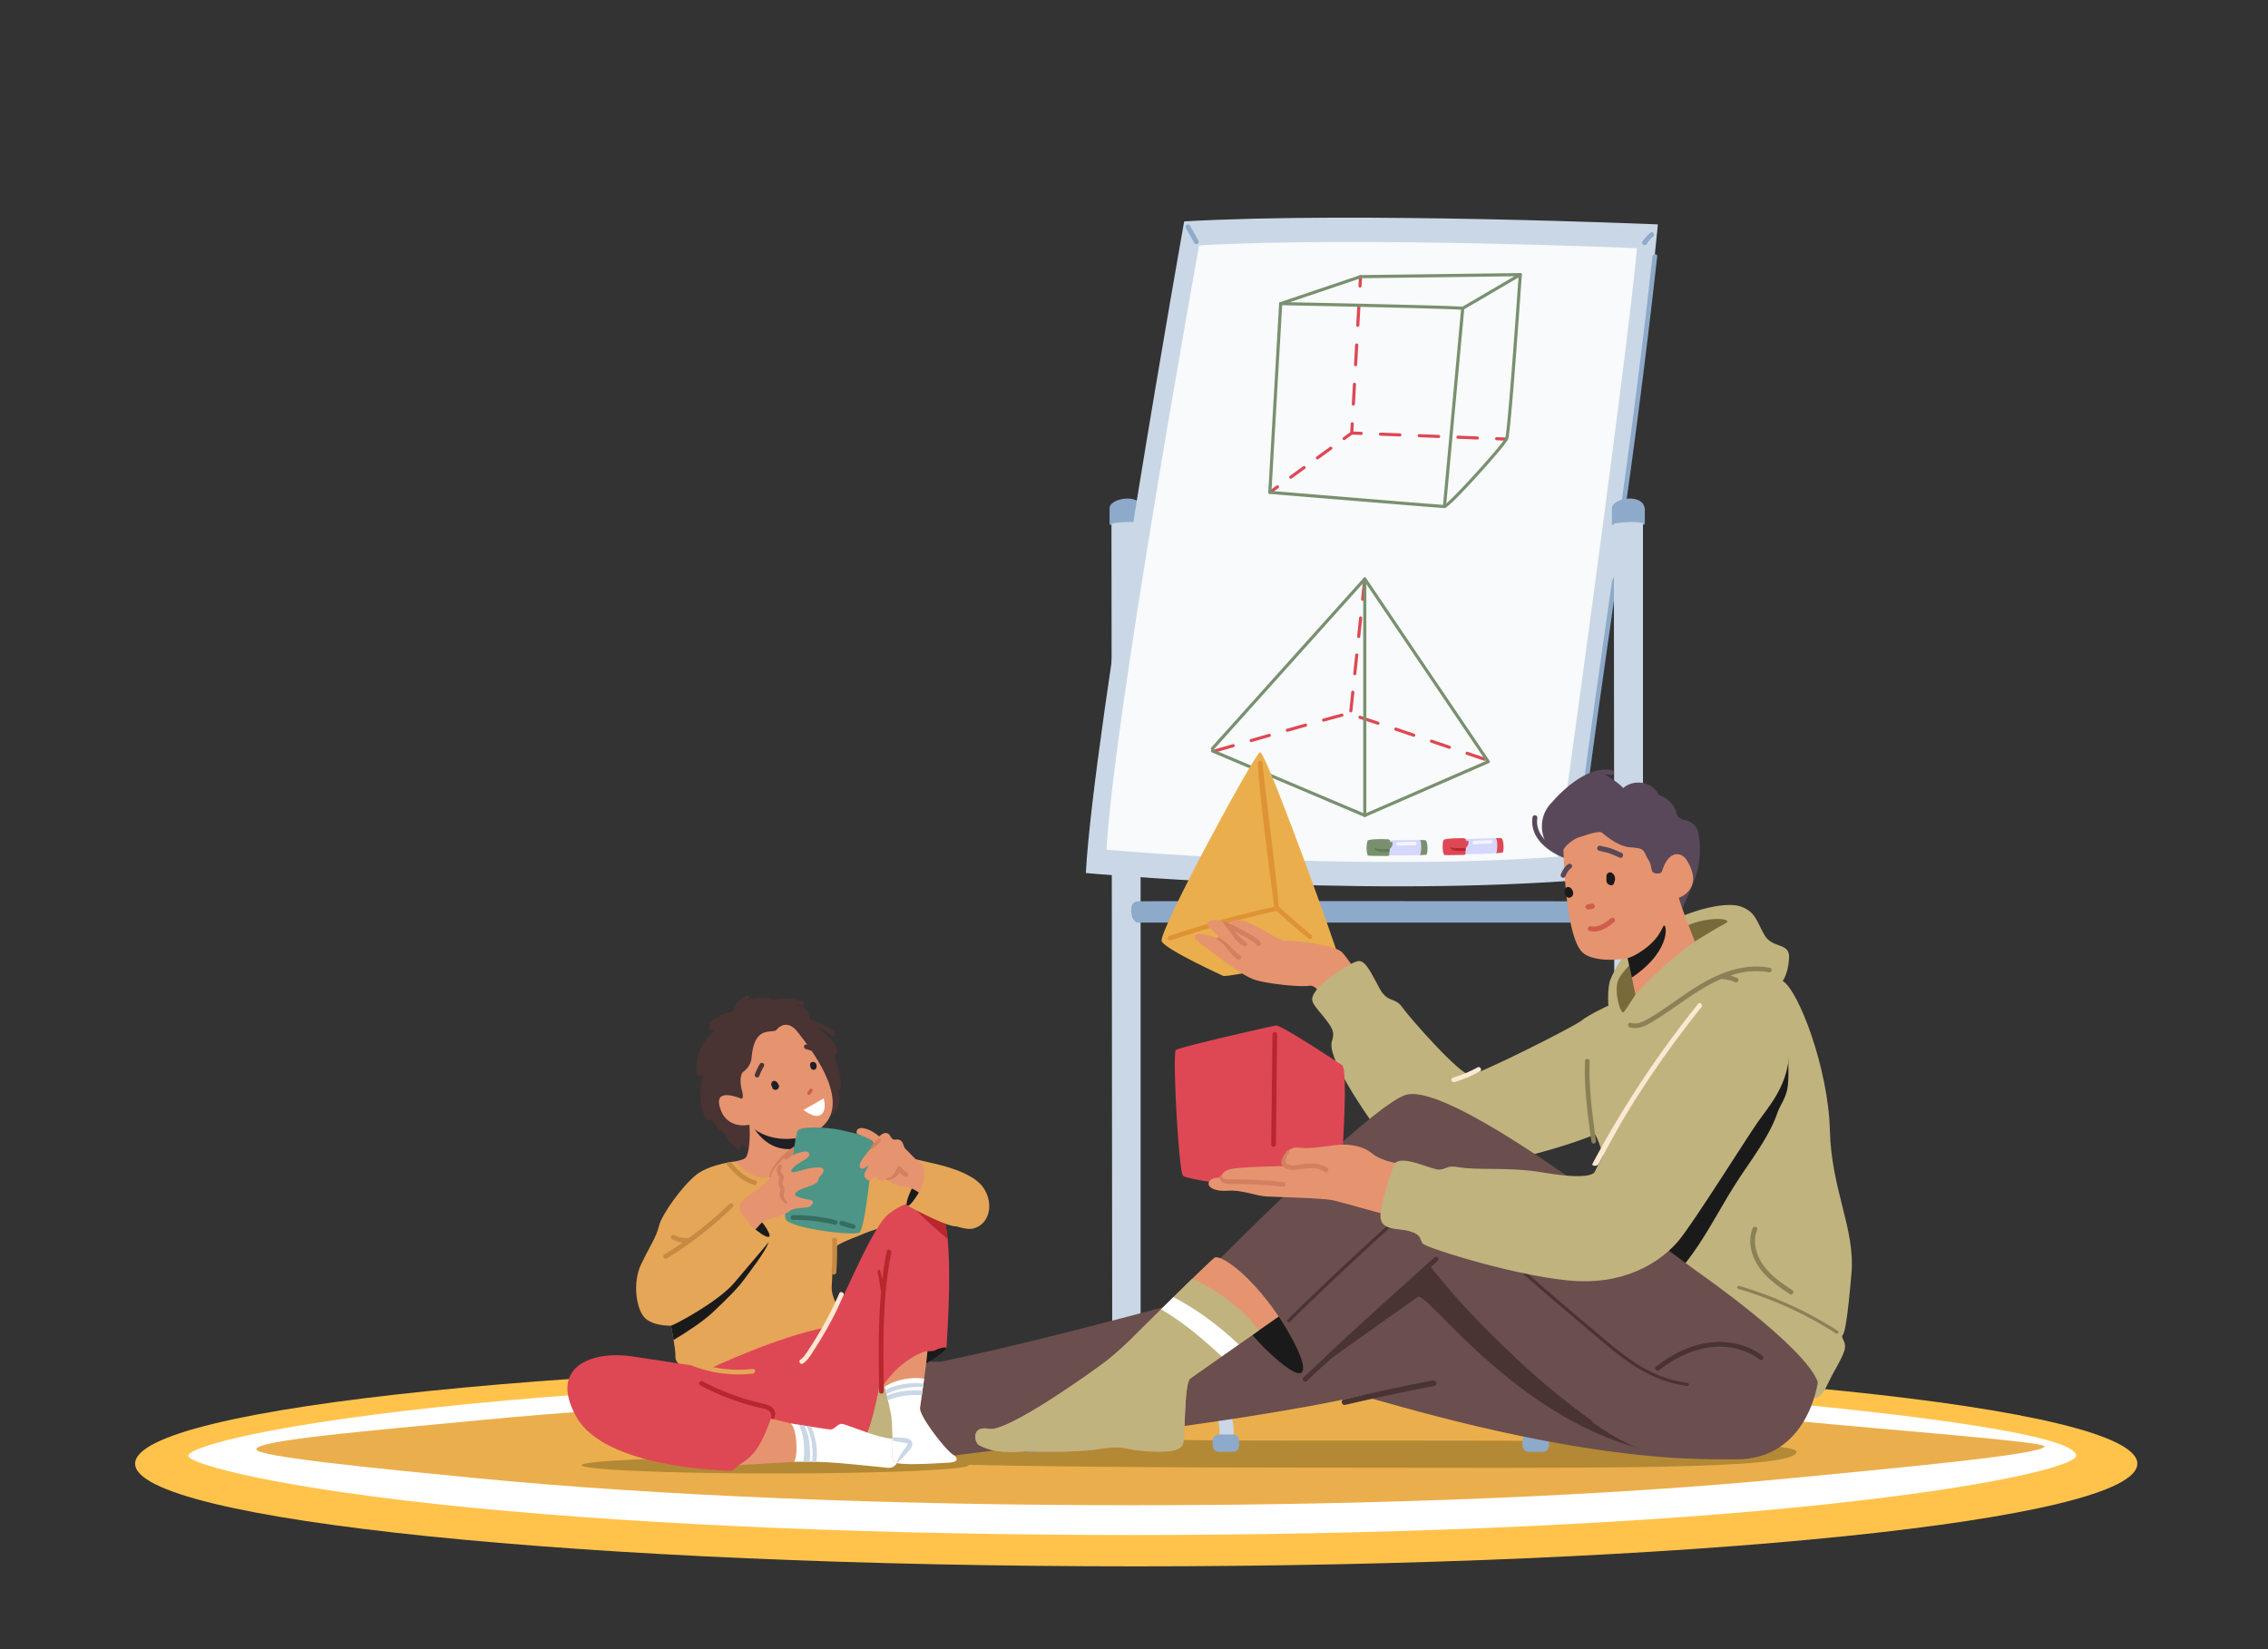 <svg fill="none" height="208" width="286" xmlns="http://www.w3.org/2000/svg"><rect width="100%" height="100%" fill="#333333" stroke="none"/><path d="m143.281 197.554c69.722 0 126.242-5.799 126.242-12.952 0-7.152-56.52-12.951-126.242-12.951-69.721 0-126.242 5.799-126.242 12.951 0 7.153 56.52 12.952 126.242 12.952z" fill="#ffc34c"/><path d="m142.777 193.601c-30.866 0-60.341-1.213-82.996-3.414-25.096-2.439-36.095-5.611-36.042-6.589.062-1.134 10.946-4.15 36.042-6.588 22.655-2.202 52.13-3.414 82.996-3.414 30.865 0 60.34 1.212 82.995 3.414 25.096 2.439 36.025 4.72 36.043 6.588-.015 1.226-10.947 4.15-36.043 6.589-22.655 2.201-52.13 3.414-82.995 3.414z" fill="#fff"/><path d="m142.972 189.848c-30.778 0-60.156-1.207-82.723-3.4-12.559-1.221-27.89-2.714-27.92-3.653-.123-1.173 15.361-2.432 27.92-3.652 22.567-2.193 51.945-3.401 82.723-3.401 30.779 0 60.157 1.208 82.723 3.401 12.559 1.22 31.75 2.643 32.134 3.271.038 1.041-19.575 2.813-32.134 4.034-22.566 2.193-51.944 3.4-82.723 3.4z" fill="#eaaf4c"/><path d="m226.538 183.097c0 2.409-26.621 2.008-62.391 2.008-35.771 0-64.855-.539-64.803-2 .093-2.619 28.83-1.414 64.601-1.414s62.593-.056 62.593 1.406z" fill="#b48935"/><path d="m143.831 64.48v113.429h-3.571s-.104-112.45-.104-113.583c0-1.132 3.562-1.768 3.675.154z" fill="#cad7e6"/><path d="m143.605 65.93c-.546-.095-1.117-.104-1.668-.083-.598.023-1.195.092-1.778.201-.001.028.001.152.001.161-.08.015-.23-.02-.24-.114l-.002-1.999c0-1.279 4.024-1.998 4.152.173v1.778c-.003.085-.173.152-.238.135-.003-.045-.002-.16-.002-.206a3.094 3.094 0 0 0 -.225-.046z" fill="#8eaaca"/><path d="m198.284 111.074s9.258-66.311 10.781-82.773c0 0-38.133-1.623-59.737-.379 0 0-11.425 64.195-12.402 82.187 0 0 32.61 3.016 61.358.965z" fill="#cad7e6"/><path d="m196.433 108.063s8.585-61.495 9.997-76.76c0 0-35.187-1.506-55.222-.352 0 0-10.77 59.532-11.677 76.217 0 0 30.242 2.797 56.902.895z" fill="#f8fafb"/><path d="m203.556 116.359h-60.107s-.63-.121-.755-.995c-.126-.874-.063-1.624.815-1.686.877-.063 60.047 0 60.047 0zm-53.903-88.003c.14-.074.324-.038.405.106l1.064 1.884c.076.135.037.328-.106.404-.14.073-.324.038-.405-.106l-1.064-1.885c-.076-.134-.037-.328.106-.403zm58.085 2.253c.011-.014.023-.029 0 0z" fill="#8eaaca"/><path d="m207.118 30.459c.283-.391.601-.756.957-1.083.114-.105.307-.12.419 0 .104.114.121.305 0 .417a6.594 6.594 0 0 0 -.744.801l-.023.03.012-.015a.322.322 0 0 1 -.287.284.303.303 0 0 1 -.228-.03c-.124-.08-.203-.27-.106-.404zm-2.782 33.936a1100.134 1100.134 0 0 0 4.047-32.055c.042-.373.634-.377.592 0-.467 4.198-.959 8.393-1.475 12.586a1129.426 1129.426 0 0 1 -2.593 19.626c-.053.374-.624.215-.571-.157zm-5.998 45.659c.537-4.809 1.147-9.61 1.794-14.406.644-4.773 1.323-9.542 2.001-14.311l1.15-8.086c.053-.374.623-.215.571.157-.677 4.76-1.358 9.52-2.029 14.28-.671 4.766-1.328 9.534-1.932 14.309-.34 2.684-.663 5.369-.963 8.057-.041.373-.634.377-.592 0z" fill="#8eaaca"/><path d="m203.549 102.585s-.867 1.115-2.571 2.134c-1.704 1.018-2.191 1.066-2.434 2.036-.244.97 0 2.085.779 2.182.778.097 3.696-1.403 4.226-1.975v-1.262s-1.151.928-3.355 1.912c-.731.326-.907-.541-.303-1.054.604-.514 1.769-.725 3.653-2.499z" fill="#aec2d9"/><path d="m207.182 64.48v113.429h-3.571s-.103-112.45-.103-113.583c0-1.132 3.561-1.768 3.674.154z" fill="#cad7e6"/><path d="m206.952 65.93c-.545-.095-1.116-.104-1.668-.083-.597.023-1.194.092-1.778.201l.001.161c-.079.015-.23-.02-.24-.114l-.001-1.999c0-1.279 4.024-1.998 4.152.173v1.778c-.004.085-.173.152-.239.135a4.704 4.704 0 0 1 -.001-.206 3.12 3.12 0 0 0 -.226-.046zm-.468 49.28c0 .575.24 1.042.537 1.042.296 0 .755-.467.755-1.042s-.459-1.041-.755-1.041c-.297 0-.537.466-.537 1.041z" fill="#8eaaca"/><path d="m218.656 181.186c.03-.411.127-2.521-.864-3.58a1.9 1.9 0 0 0 -1.421-.619h-11.309v1.769h11.309c.053 0 .077.008.121.055.332.355.441 1.535.392 2.25z" fill="#cad7e6"/><path d="m216.793 183.11h1.797a.764.764 0 0 0 .765-.762v-.669a.764.764 0 0 0 -.765-.762h-1.797a.764.764 0 0 0 -.766.762v.669a.765.765 0 0 0 .766.762z" fill="#8eaaca"/><path d="m192.693 181.186c-.03-.411-.127-2.521.864-3.58.378-.405.87-.619 1.421-.619h11.309v1.769h-11.309c-.053 0-.076.008-.121.055-.332.355-.441 1.535-.392 2.25z" fill="#cad7e6"/><path d="m194.558 183.11h-1.797a.764.764 0 0 1 -.765-.762v-.669c0-.421.343-.762.765-.762h1.797c.423 0 .766.341.766.762v.669a.764.764 0 0 1 -.766.762z" fill="#8eaaca"/><path d="m155.559 181.186c.029-.411.126-2.521-.864-3.58a1.903 1.903 0 0 0 -1.422-.619h-11.308v1.769h11.308c.053 0 .077.008.121.055.333.355.442 1.535.393 2.25z" fill="#cad7e6"/><path d="m153.695 183.11h1.797a.763.763 0 0 0 .765-.762v-.669a.763.763 0 0 0 -.765-.762h-1.797a.763.763 0 0 0 -.765.762v.669c0 .421.342.762.765.762z" fill="#8eaaca"/><path d="m129.595 181.186c-.029-.411-.127-2.521.864-3.58.378-.405.87-.619 1.421-.619h11.309v1.769h-11.309c-.053 0-.076.008-.12.055-.333.355-.442 1.535-.393 2.25z" fill="#cad7e6"/><path d="m131.461 183.11h-1.797a.764.764 0 0 1 -.766-.762v-.669c0-.421.343-.762.766-.762h1.797c.422 0 .765.341.765.762v.669a.764.764 0 0 1 -.765.762z" fill="#8eaaca"/><path d="m171.502 36.267h-.011a.197.197 0 0 1 -.186-.208l.066-1.178a.196.196 0 0 1 .208-.185.197.197 0 0 1 .186.207l-.066 1.178a.197.197 0 0 1 -.197.186zm-.84 14.886h-.011a.197.197 0 0 1 -.186-.208l.14-2.48a.196.196 0 0 1 .208-.186.197.197 0 0 1 .186.207l-.14 2.481a.197.197 0 0 1 -.197.186zm.279-4.962h-.011a.197.197 0 0 1 -.186-.208l.14-2.48a.197.197 0 0 1 .394.022l-.14 2.48a.197.197 0 0 1 -.197.186zm.28-4.962h-.012a.198.198 0 0 1 -.186-.208l.14-2.48a.198.198 0 0 1 .394.021l-.14 2.481a.196.196 0 0 1 -.196.186zm-1.723 14.277a.195.195 0 0 1 -.159-.081.195.195 0 0 1 .043-.275l.882-.639.061-1.084a.198.198 0 0 1 .394.022l-.066 1.177a.195.195 0 0 1 -.081.148l-.958.694a.195.195 0 0 1 -.116.038zm-6.726 4.874a.196.196 0 0 1 -.116-.356l1.682-1.218a.197.197 0 0 1 .232.318l-1.682 1.219a.197.197 0 0 1 -.116.037zm3.364-2.437a.195.195 0 0 1 -.159-.08.195.195 0 0 1 .043-.276l1.682-1.218a.198.198 0 0 1 .276.043.196.196 0 0 1 -.044.275l-1.682 1.219a.196.196 0 0 1 -.116.037zm-6.005 4.35a.196.196 0 0 1 -.116-.355l.958-.695a.197.197 0 0 1 .232.319l-.958.694a.197.197 0 0 1 -.116.037z" fill="#de4854"/><path d="m171.643 54.858h-.008l-1.184-.046a.196.196 0 0 1 -.189-.204.197.197 0 0 1 .205-.19l1.183.047a.197.197 0 0 1 .19.205.197.197 0 0 1 -.197.188zm14.65.576h-.008l-2.442-.096a.196.196 0 0 1 -.189-.204.202.202 0 0 1 .204-.189l2.442.096a.197.197 0 0 1 .19.205.197.197 0 0 1 -.197.188zm-4.884-.192h-.008l-2.441-.096a.197.197 0 0 1 -.19-.204.204.204 0 0 1 .205-.189l2.442.096a.196.196 0 0 1 -.008.393zm-4.883-.192h-.008l-2.442-.096a.196.196 0 0 1 -.189-.204.204.204 0 0 1 .205-.189l2.442.096a.197.197 0 0 1 .189.205.197.197 0 0 1 -.197.188zm13.394.527h-.008l-1.183-.047a.198.198 0 0 1 -.19-.204.197.197 0 0 1 .197-.189h.008l1.184.047a.197.197 0 0 1 -.008.393z" fill="#de4854"/><path d="m182.15 64.078c-.514 0-21.157-1.713-22.035-1.786a.197.197 0 0 1 -.181-.207l1.365-23.803a.197.197 0 0 1 .197-.185h.004c.878.017 21.173.413 22.912.588l7.196-4.217a.197.197 0 0 1 .297.183c-.14 2.03-1.377 19.863-1.72 20.718-.219.544-2.554 3.192-3.899 4.67-2.438 2.68-3.83 4.04-4.136 4.04zm-21.811-2.161c7.389.613 21.06 1.739 21.789 1.768.732-.334 7.347-7.608 7.69-8.462.239-.594 1.118-12.279 1.668-20.227l-6.931 4.062a.202.202 0 0 1 -.131.025c-1.029-.158-20.589-.547-22.741-.59z" fill="#79906f"/><path d="m182.151 64.078h-.018a.197.197 0 0 1 -.179-.215l2.304-24.993a.198.198 0 0 1 .394.036l-2.305 24.994a.196.196 0 0 1 -.196.18zm-20.653-25.588a.197.197 0 0 1 -.063-.383l10.071-3.4a.193.193 0 0 1 .061-.011l20.141-.255h.002c.108 0 .196.086.198.194a.198.198 0 0 1 -.195.2l-20.11.254-10.041 3.39a.204.204 0 0 1 -.064.01z" fill="#79906f"/><path d="m187.243 95.963c-.048 0-.123-.025-.3-.086l-1.992-.68a.197.197 0 1 1 .128-.372l2.203.752-.063.186.115.16c-.035.026-.055.04-.091.04zm-34.042-1.057a.197.197 0 0 1 -.189-.142.196.196 0 0 1 .135-.243s.903-.26 2.291-.657a.197.197 0 1 1 .109.378l-2.291.657a.208.208 0 0 1 -.055.007zm29.565-.464a.199.199 0 0 1 -.064-.01c-.709-.241-1.467-.499-2.248-.763a.196.196 0 1 1 .127-.373c.781.265 1.54.522 2.249.764a.197.197 0 0 1 -.064.382zm-24.989-.845a.196.196 0 0 1 -.189-.142.196.196 0 0 1 .135-.243c.723-.207 1.494-.426 2.284-.65a.2.2 0 0 1 .244.134.197.197 0 0 1 -.136.243l-2.283.65a.2.2 0 0 1 -.055.008zm20.492-.678a.193.193 0 0 1 -.063-.01l-2.249-.757a.197.197 0 1 1 .126-.373l2.249.757a.196.196 0 0 1 -.063.383zm-15.924-.62a.196.196 0 0 1 -.054-.386l2.286-.643a.197.197 0 0 1 .243.136.196.196 0 0 1 -.136.243c-.735.206-1.506.423-2.285.644a.197.197 0 0 1 -.054.007zm11.423-.888a.203.203 0 0 1 -.063-.01c-.868-.288-1.639-.54-2.256-.74a.197.197 0 1 1 .121-.374c.618.199 1.391.452 2.26.74a.198.198 0 0 1 -.062.383zm-6.85-.393a.196.196 0 0 1 -.052-.386c1.01-.28 1.782-.489 2.297-.623a.199.199 0 0 1 .241.14.197.197 0 0 1 -.141.24c-.513.134-1.284.343-2.292.622a.21.21 0 0 1 -.053.007zm3.428-1.165h-.021a.196.196 0 0 1 -.175-.217l.247-2.346a.197.197 0 0 1 .393.04l-.248 2.347a.197.197 0 0 1 -.196.176zm.495-4.693h-.021a.196.196 0 0 1 -.175-.217l.247-2.346a.199.199 0 0 1 .217-.175.197.197 0 0 1 .176.216l-.248 2.346a.196.196 0 0 1 -.196.176zm.495-4.693h-.021a.196.196 0 0 1 -.175-.217l.247-2.346a.198.198 0 0 1 .393.041l-.248 2.346a.196.196 0 0 1 -.196.176zm.495-4.692c-.006 0-.013 0-.021-.002a.196.196 0 0 1 -.175-.216l.244-2.311a.196.196 0 0 1 .217-.175.196.196 0 0 1 .175.216l-.244 2.311a.196.196 0 0 1 -.196.177z" fill="#de4854"/><path d="m172.102 103.038a.212.212 0 0 1 -.078-.015l-19.201-8.133a.196.196 0 0 1 -.049-.331l-.005-.004a.196.196 0 0 1 -.015-.278l19.201-21.385a.199.199 0 0 1 .311.021l15.572 23.042a.196.196 0 0 1 -.084.29l-15.573 6.777a.196.196 0 0 1 -.079.016zm-19.068-8.485 19.067 8.075 15.278-6.649-15.299-22.637-19.032 21.198z" fill="#79906f"/><path d="m172.102 103.039a.197.197 0 0 1 -.197-.197v-29.479a.19.19 0 0 1 -.025-.118l.026-.243a.195.195 0 0 1 .206-.175.197.197 0 0 1 .187.196v29.819a.197.197 0 0 1 -.197.197z" fill="#79906f"/><path d="m154.234 123.077s-7.213-3.286-7.741-4.353c-.528-1.068 11.766-23.783 12.403-23.854.637-.07 7.369 18.288 9.641 25.016.113.336-13.701 3.491-14.303 3.191z" fill="#eaaf4c"/><path d="m165.392 117.921c-1.397-1.099-4.103-3.533-4.136-3.563-.376-4.694-1.986-16.742-2.046-18.112-.016-.378-.608-.38-.592 0 .213 4.852 1.948 16.892 2.046 18.118a127.765 127.765 0 0 0 -13.214 3.685c-.359.121-.205.691.158.569a127.77 127.77 0 0 1 10.514-3.057c.876-.215 1.983-.477 2.863-.673.081.11 2.66 2.405 3.988 3.45.127.1.295.121.419 0 .104-.101.125-.318 0-.417z" fill="#df9335"/><path d="m172.155 124.378s-1.894-3.178-2.893-4.238c-1-1.059-6.102-1.493-7.102-1.493-.999 0-3.977-2.22-5.397-2.509s-1.651.198-1.441.439c.21.24-1.683-.723-2.472-.53s-.632.578-.211 1.011a62.505 62.505 0 0 1 1.315 1.445s-2.524-1.06-3.103-.626c-.579.433.21.866 2.051 2.263s3.788 2.841 5.155 3.371c1.368.53 5.787 1.011 7.049.819 1.262-.193 1.946 2.504 1.946 2.504s6.102-.963 5.103-2.456z" fill="#e6946f"/><path d="m158.996 118.87c-.231-.332-.587-.561-.934-.782-.361-.23-.739-.436-1.122-.633-.8-.411-1.574-.894-2.422-1.201-.855-.311.397.883 1.007 1.858.163.26.406.458.605.69.205.239.431.431.741.547.161.061.354-.065.397-.206.05-.169-.064-.302-.226-.362-.215-.081-1.431-1.389-1.439-1.398.195.097.679.412.872.51.35.177.696.36 1.03.561.326.195.721.407.935.713.223.319.781.024.556-.297zm-2.552 1.685a8.731 8.731 0 0 1 -1.304-1.204c-.374-.425-.753-.669-1.247-.984-.143-.091-.33-.213-.413-.084-.094.147.269.414.413.505.453.289.837.878 1.181 1.265.382.43.447.568.915.919.134.101.324.121.455 0 .114-.104.135-.315 0-.417z" fill="#d28060"/><path d="m228.228 176.128s1.008 1.004 2.117-1.305c1.109-2.31 1.814-3.213 2.217-4.418.404-1.205-.504-1.606-.201-2.008.302-.402.605-2.008 1.109-7.731s-2.52-10.441-2.722-18.172c-.201-7.731-3.931-17.57-5.947-18.775 0 0 .706-.904.807-2.912.1-2.008-2.117-1.104-3.125-2.911-1.008-1.808-1.109-2.812-2.822-3.514-1.714-.703-5.947.1-10.382 2.51-4.435 2.409-5.645 5.421-6.149 6.526-.503 1.104-.302 3.413-.302 3.413s-2.419 1.105-3.427 1.908-12.801 6.727-14.01 6.827c-1.21.1-7.661-7.229-8.568-8.534s-1.814-.502-2.822-2.309c-1.008-1.808-1.714-3.514-2.621-3.514s-4.334 2.309-5.342 3.614-.605 1.606.706 3.213c1.31 1.606 1.612 2.108 1.209 3.313s1.109 4.819 6.653 12.45c5.543 7.63 26.105-.502 26.508-.703.404-.201 4.536 13.554 4.839 14.558.302 1.004 22.275 18.474 22.275 18.474z" fill="#c0b37e"/><path d="m212.979 158.739c1.75-2.325 3.148-4.874 4.627-7.371a67.378 67.378 0 0 1 2.39-3.775c.816-1.191 1.634-2.382 2.38-3.62.674-1.119 1.287-2.268 1.718-3.502.379-1.085.997-1.821 1.25-2.942.263-1.169.156-2.727.177-3.926.014-.778-.041-1.574-.23-2.335-.723 2.242-1.874 4.326-3.115 6.324-.632 1.018-1.291 2.019-1.937 3.027-.68 1.059-1.331 2.135-2.023 3.186-1.461 2.222-3.031 4.368-4.564 6.541a84.679 84.679 0 0 0 -4.045 6.335 61.505 61.505 0 0 0 -1.595 2.956c.649.565 1.424 1.225 2.288 1.95 1.052-.789 1.886-1.795 2.679-2.848z" fill="#1a1a1a"/><path d="m223.191 122.07c-2.474-.483-4.975.161-7.204 1.241-2.317 1.122-4.347 2.73-6.483 4.144-.6.398-1.208.79-1.839 1.137-.607.334-1.303.632-2 .41-.363-.116-.519.453-.157.569 1.221.389 2.43-.426 3.419-1.042 1.103-.688 2.161-1.442 3.229-2.181 1.581-1.095 3.207-2.167 4.983-2.907a.322.322 0 0 0 .162.058c.068.004.137.01.205.017l.059.007a.249.249 0 0 0 .026.003l.012.002.059.009a4.627 4.627 0 0 1 1.111.327c.14.064.325.045.405-.106.069-.129.044-.335-.106-.403a5.173 5.173 0 0 0 -.876-.306c.224-.073.45-.143.68-.204 1.354-.359 2.775-.476 4.157-.207.373.073.532-.495.158-.568zm-21.938 21.786c-.46-3.322-.912-6.664-.794-10.026.013-.379-.579-.379-.592 0-.12 3.415.348 6.809.815 10.183.022.159.224.243.364.206.172-.045.229-.206.207-.363z" fill="#8c8057"/><path d="m186.317 134.625a15.04 15.04 0 0 1 -3.082 1.283c-.365.106-.209.676.158.569a15.79 15.79 0 0 0 3.223-1.343c.333-.184.035-.694-.299-.509z" fill="#ffe7d2"/><path d="m231.745 167.852a48.254 48.254 0 0 0 -12.435-5.672c-.244-.072-.348.308-.105.379a47.871 47.871 0 0 1 12.34 5.632c.215.138.413-.203.2-.339zm-5.736-5.134c-1.357-.901-2.757-1.862-3.698-3.217-.886-1.276-1.324-2.935-.727-4.421.141-.353-.431-.506-.571-.157-.64 1.592-.193 3.428.742 4.81.999 1.478 2.488 2.52 3.955 3.494.318.211.615-.299.299-.509z" fill="#8c8057"/><path d="m206.23 125.44s-1.103 1.762-1.466 2.214c-.364.453-1.272-2.533-.727-3.981s3.725-4.162 5.269-4.977c1.544-.814-2.699 6.248-3.076 6.744z" fill="#786a3a"/><path d="m197.527 108.14a.305.305 0 0 1 -.305.058 8.449 8.449 0 0 1 -2.147-1.215c-1.4-1.102-2.029-2.451-1.821-3.9a.303.303 0 0 1 .345-.258.304.304 0 0 1 .259.344c-.429 2.988 3.53 4.442 3.57 4.457a.304.304 0 0 1 .099.514z" fill="#59485a"/><path d="m197.295 108.197c-.696-.708-1.648-.802-2.236-1.747-.856-1.374-.819-3.248.091-4.588.523-.769 1.283-1.343 2.028-1.901l2.064-1.548c.42-.315.859-.638 1.374-.74.741-.145 1.331-.285 1.965.124.634.408 1.431.879 2.116 1.597 1.3-1.162 3.709-.863 4.489.913 1.1.242 2.029 1.398 2.173 2.086.246 1.176 1.059.836 1.948 1.387.544.337.76.765.875 1.383a11.283 11.283 0 0 1 -.196 4.879c-.383 1.426-2.101 5.124-2.101 5.124-1.862 1.709-9.672-1.999-9.672-1.999a945.9 945.9 0 0 1 -1.409-1.424l-3.162-3.195z" fill="#59485a"/><path d="m213.714 118.75c.156-.098 2.59-1.624 3.867-2.293 1.277-.67-2.621-1.004-5.443.602s-1.013 3.315 1.576 1.691z" fill="#786a3a"/><path d="m206.834 124.802c1.641-1.667 3.306-3.281 5.142-4.737a49.144 49.144 0 0 1 1.737-1.315c-.048-.23-1.806-4.484-2.062-5.768a25.034 25.034 0 0 1 -.29-1.732l-6.673 7.033s1.26 5.713 1.542 7.157c.197-.22.402-.432.604-.638z" fill="#e6946f"/><path d="m212.653 108.412c1.992 3.124-.017 4.484-.971 4.83-.331.121-.338-.239-.338-.239.11 2.702-.735 4.74-2.349 6.102-.894.756-2.027 1.304-3.367 1.64-.23.059-.47.111-.713.157-1.322.249-4.094.309-5.304-.73a1.344 1.344 0 0 1 -.103-.096c-2.17-2.154-2.352-12.915-2.352-12.915.417-.757 1.566-1.478 2.092-1.6s1.804-.687 2.664-.602c.673.499 2.138 1.829 3.769 1.915.252.013.844.084 1.088.15.561.151.63.566.904 1.077.261.489.458.718.542 1.266.036.236.067.499.247.656.25.217.891.162 1.023.03a.488.488 0 0 0 .101-.199c.963-2.933 2.584-2.199 3.067-1.442z" fill="#e6946f"/><path d="m199.945 114.425a.331.331 0 0 1 .276-.372l.521-.073a.334.334 0 0 1 .373.275.332.332 0 0 1 -.276.372l-.521.073a.335.335 0 0 1 -.373-.275z" fill="#d05d4c"/><path d="m201.84 106.675c.441.129.897.187 1.33.34.44.155.86.365 1.293.536.391.155.182.776-.212.62-.433-.172-.852-.383-1.293-.537-.434-.151-.89-.211-1.33-.34-.405-.118-.193-.738.212-.619zm-3.613 2.673a.314.314 0 0 0 -.061-.306.317.317 0 0 0 -.444-.031c-.032.027-.524.33-.898 1.271a.315.315 0 0 0 .586.231c.316-.794.719-1.022.725-1.028a.306.306 0 0 0 .092-.137z" fill="#59485a"/><path d="m198.367 112.509c-.014-.077-.048-.15-.08-.22a.706.706 0 0 0 -.075-.134.86.86 0 0 0 -.187-.189.447.447 0 0 0 -.483-.04.448.448 0 0 0 -.196.25c-.022.066-.025.139-.028.209-.005.108.002.218.022.325.002.023.002.045.006.069.028.153.13.284.257.37.073.05.164.071.251.076a.473.473 0 0 0 .254-.066.571.571 0 0 0 .227-.266c.014-.032.028-.064.034-.099a.759.759 0 0 0 -.002-.285zm5.293-1.743a.914.914 0 0 0 -.147-.432c-.122-.173-.308-.334-.535-.304a.472.472 0 0 0 -.391.393c-.018.093-.02.187-.012.281a.379.379 0 0 0 -.002.126l-.006-.044c.01.079.002.158.003.237a.696.696 0 0 0 .075.316c.062.12.177.216.307.254.107.07.242.088.362.038a.375.375 0 0 0 .234-.348.887.887 0 0 0 .112-.517z" fill="#1a1a1a"/><path d="m203.12 115.816c-.657.55-1.559 1.223-2.473 1.004-.403-.097-.611.516-.203.614 1.171.281 2.243-.412 3.106-1.133.32-.268-.11-.753-.43-.485z" fill="#d05d4c"/><path d="m203.437 97.681a.307.307 0 0 1 -.272.069c-3.036-.704-6.677 3.489-6.714 3.531a.304.304 0 1 1 -.464-.395c.159-.185 3.923-4.515 7.317-3.729a.304.304 0 0 1 .133.525z" fill="#59485a"/><path d="m209.755 116.819c-.5.969-.81 1.551-1.877 2.486-.521.457-1.737 1.304-2.636 1.539.164.747.354 1.619.533 2.448.076-.05.156-.103.24-.162 5.006-3.48 4.102-7.013 3.74-6.311zm-98.238 61.375c0-.229-2.243-7.91-.815-8.04 1.429-.13 4.648 5.368 5.414 7.353.767 1.985-4.599.687-4.599.687z" fill="#1a1a1a"/><path d="m114.984 173.166s20.862-3.272 21.318-2.711c.457.562.56 7.77-4.687 12.35 0 0-17.098-1.26-18.143-1.205-2.872.15-11.163 1.802-11.745 1.487-.581-.315-1.064-.833-1.306-4.045-.241-3.212.308-1.401-1.322-4.486-.634-1.202-2.355-5.594-2.874-8.119-1.756-3.62-1.405-5.508-1.304-6.185.101-.678 2.078-1.806 2.357.522.279 2.327 12.266 9.906 13.684 11.354 1.419 1.447 4.022 1.038 4.022 1.038z" fill="#c0b37e"/><path d="m210.939 183.871c-17.663-1.195-35.677-6.94-39.306-7.843-16.48 3.765-50.347 7.229-52.01 7.68-1.484.404-3.984-5.015-7.171-11.519-.522-1.066-1.094-2.025-1.749-2.035 2.063-.459 5.299 2.126 8.316 1.506 17.767-3.65 48.134-12.609 52.917-13.253 5.594-.752 31.296 4.82 36.286 6.476 4.989 1.657 19.445 20.119 2.717 18.988z" fill="#6b4e4e"/><path d="m102.723 176.828c-.767-2.006-2.057-3.723-3.197-5.525-.64-1.011-1.812-2.726-2.44-3.749-.323-.528-.744-1.21-.617-.85.667 1.89 2.678 5.1 3.768 6.765 1.101 1.681 2.17 3.488 2.447 5.512.078.565.087 1.146.011 1.711-.064.47-.173 1.053-.582 1.353-.303.222-.008.735.299.509.8-.587.921-1.714.926-2.634.004-1.058-.239-2.108-.615-3.092z" fill="#8c8057"/><path d="m180.687 174.106a328.892 328.892 0 0 0 -11.234 2.399c-.445.103-.256.786.189.682 3.73-.865 7.476-1.664 11.234-2.398.448-.088.258-.77-.189-.683z" fill="#493333"/><path d="m164.172 173.969s13.489-9.651 14.622-10.403c1.132-.752 12.173 15.228 28.593 19.27s-22.837-26.79-27.272-26.038c-4.436.752-15.943 17.171-15.943 17.171z" fill="#493333"/><path d="m229.235 174.321s-1.21 9.738-10.281 9.738c-9.072 0-11.894 0-19.756-5.823s-19.453-18.574-19.453-18.574-13.382 12.405-15.6 14.313c0 0-.326-1.562-2.341-4.674-2.016-3.113-7.963-9.438-9.374-9.137 0 0 20.562-20.883 24.896-22.088s19.151 9.237 27.214 15.261c8.064 6.024 9.475 7.028 9.475 7.028s13.607 9.438 15.22 13.956z" fill="#6b4e4e"/><path d="m200.742 179.205a104.632 104.632 0 0 1 -20.316-19.396l.874-.795a.297.297 0 0 0 0-.417.304.304 0 0 0 -.419 0c-.593.539-10.149 9.089-13.59 12.379-.974.929-1.947 1.859-2.92 2.79-.275.263.144.68.419.417 3.441-3.289 8.201-7.287 11.642-10.576 0 0 3.402-3.26 3.558-3.402a104.498 104.498 0 0 0 20.454 19.509c.308.224.604-.288.298-.509zm21.473-8.226c-1.468-1.125-3.314-1.677-5.155-1.719-1.912-.043-3.792.485-5.488 1.344a16.443 16.443 0 0 0 -2.745 1.779c-.299.236.123.651.419.418 2.8-2.207 6.472-3.627 10.038-2.623a7.77 7.77 0 0 1 2.632 1.311c.128.097.33.018.405-.106.091-.151.02-.307-.106-.404z" fill="#493333"/><path d="m212.782 174.413c-2.395-.308-4.613-1.232-6.617-2.554-1.967-1.298-3.742-2.87-5.542-4.383-3.781-3.176-7.538-6.382-11.184-9.711a183.393 183.393 0 0 1 -6.04-5.758c-.18-.18-.459.098-.279.278 3.556 3.557 7.282 6.941 11.081 10.238a489.984 489.984 0 0 0 5.709 4.867c1.813 1.525 3.6 3.109 5.548 4.464 2.206 1.535 4.642 2.607 7.324 2.952.251.033.249-.361 0-.393zm-35.788-21.667a441.167 441.167 0 0 0 -14.634 13.696c-.182.178.097.456.279.278a442.998 442.998 0 0 1 14.634-13.696c.19-.169-.09-.447-.279-.278z" fill="#493333"/><path d="m149.177 148.283c-.548-.581-1.347-15.461-.896-15.846.451-.384 11.978-2.983 12.6-3.095.622-.113 7.515 4.446 8.362 5.009.767.509.034 11.368-.112 13.426a.446.446 0 0 1 -.354.405l-8.897 1.878s-10.154-1.196-10.703-1.777z" fill="#de4854"/><path d="m160.463 130.457-.126 10.811-.036 3.083c-.005.379.588.379.592 0l.126-10.812.036-3.082c.005-.38-.588-.38-.592 0z" fill="#b8272d"/><path d="m176.817 146.801s-2.394-.198-3.791-1.324c-1.396-1.126-3.258-1.193-4.521-1.06-1.264.132-3.392.53-4.722.331s-1.795.994-1.928 1.457c-.133.464.266.862.266.862s-4.988.066-6.65.331c-1.663.265-1.264 1.126-1.729 1.126-.466 0-1.197.132-1.33.662s.731 1.126 2.46.994c1.729-.133 3.525.662 4.855.728 1.33.067 7.049.199 8.312.464 1.264.265 7.98 2.252 8.778 2.318.798.067 3.658-5.961 0-6.889z" fill="#e6946f"/><path d="m167.374 147.299c-1.032-.718-2.32-.585-3.496-.422-.448.062-1.053.213-1.477-.02-.552-.303-.167-1.046.075-1.402.213-.316-.017-.562-.229-.248-.335.495-.879 1.119-.583 1.71.259.516.863.655 1.395.642.707-.019 1.402-.203 2.11-.226.674-.021 1.344.084 1.906.476.313.217.609-.294.299-.51zm-5.552 1.785a55.133 55.133 0 0 0 -5.98-.335c-.303 0-.609.017-.911 0-.235-.014-.71-.03-.805-.281-.133-.353-.451-.184-.316.173.222.59.703.696 1.287.702.748.006 1.495-.003 2.243.018a55.48 55.48 0 0 1 4.482.313c.378.042.375-.548 0-.59z" fill="#d28060"/><path d="m175.803 146.839s-1.357 3.652-1.697 6.087c-.339 2.434 2.105 1.893 3.667 2.367 1.561.473 1.222 1.014 1.629 1.555s12.9 4.464 19.622 4.735c6.722.27 10.796-2.908 12.629-5.073 1.833-2.164 8.555-12.917 9.981-14.946s3.531-4.329 3.938-8.048c.407-3.72-.679-7.981-3.938-8.86s-5.348 1.416-8.148 4.126c-5.49 5.312-12.362 18.957-12.362 18.957s-.052 1.246-6.446.155c-4.555-.778-8.084-.212-10.999-.717-1.168-.202-1.222.271-2.172.339-.951.067-4.821-2.03-5.704-.677z" fill="#c0b37e"/><path d="m161.255 166.044-.049.001s-5.255-1.562-4.917-.048c.338 1.515 6.926 8.245 7.884 7.069.958-1.177-2.918-7.022-2.918-7.022z" fill="#1a1a1a"/><path d="m142.641 168.878s9.923-9.883 10.538-10.266 4.154 1.685 8.076 7.432c0 0-10.307 7.202-11.153 7.815s-.59 7.862-.975 8.398c-.384.537-.959.951-4.19.798-3.23-.153-3.05-.859-6.501-.276-1.343.227-6.069.491-8.64.197-4 .536-5.692-.383-6.307-.69-.616-.306-1.077-2.528 1.231-2.068 2.307.459 12.999-7.202 14.614-8.428s3.307-2.912 3.307-2.912z" fill="#e6946f"/><path d="m158.638 167.605a22.654 22.654 0 0 0 -5.634-4.921 22.511 22.511 0 0 0 -2.671-1.395c-3.129 3.045-7.692 7.589-7.692 7.589s-1.692 1.686-3.307 2.912-12.307 8.887-14.614 8.428c-2.308-.46-1.847 1.762-1.231 2.068.615.307 2.307 1.226 6.307.69 2.571.294 7.296.03 8.64-.197 3.451-.583 3.27.123 6.501.276s3.806-.261 4.19-.798c.385-.536.129-7.786.975-8.398.578-.419 5.565-3.909 8.672-6.081-.046-.057-.089-.116-.136-.173z" fill="#c0b37e"/><path d="m154.051 171.083c.7-.491 1.437-1.007 2.162-1.513-2.475-2.334-5.22-4.399-8.235-5.975l-1.56 1.538c2.788 1.648 5.278 3.732 7.633 5.95z" fill="#fff"/><path d="m214.138 126.606a129.472 129.472 0 0 0 -13.314 20.154c-.179.335.584.383.763.048 1.472-2.755 2.79-5.208 4.457-7.85a129.532 129.532 0 0 1 8.513-11.935c.235-.293-.181-.713-.419-.417z" fill="#ffe7d2"/><path d="m122.163 184.798c0 .577-10.929 1.045-24.412 1.045-13.482 0-24.411-.468-24.411-1.045s10.93-1.045 24.411-1.045c13.483 0 24.412.468 24.412 1.045z" fill="#b48935"/><path d="m105.997 136.181c-.154-1.374-.767-3.003-.767-3.003s.716-.407 0-1.527c-.437-.685-1.525-1.579-2.303-2.17a9.478 9.478 0 0 1 1.98 1.121c.13.096.329.021.405-.105.09-.15.022-.31-.106-.404a9.826 9.826 0 0 0 -3.116-1.533c.005-.481-.165-1.424-1.51-1.796a14.116 14.116 0 0 0 -.772-.189c.416.047.83.128 1.234.254.365.113.521-.456.158-.569a7.174 7.174 0 0 0 -3.78-.125c-.115-.18-.52-.421-1.899-.287a3.963 3.963 0 0 0 -1.452.454 3.23 3.23 0 0 1 .286-.187.298.298 0 0 0 .107-.403.3.3 0 0 0 -.406-.106 3.935 3.935 0 0 0 -1.687 1.96c-1.347.3-2.544.938-2.831 1.431-.46.791.502 1.083.502 1.083-1.798 1.415-2.216 3.372-2.257 4.662-.042 1.291.877.916.877.916-.292.708-.543 3.206.042 4.746.585 1.541 1.045.666 1.045.666.174.679.8 1.309 1.508 1.831.334.512.843 1.242 1.354 1.781.633.668.859.064.935-.312.607.556 1.461 1.199 2.393 1.467 1.653.476 5.572-2.556 6.952-3.932.783-.434 1.462-.852 1.882-1.194 1.686-1.374.919-3.155.919-3.155s.46-.001.307-1.375z" fill="#493333"/><path d="m100.684 145.862c-.082-.111-.177-1.382-.276-1.677-.226-.669-.337-1.803-.567-2.851a67.476 67.476 0 0 1 -3.84-.731c-.748-.167-1.57-.228-1.692-.263.439 2.339.21 5.238-.299 5.687-.23.205-.544.287-1.232.44-.012.374.196 1.201.85 1.717 2.524 1.988 8.654 1.023 8.739-.878.013-.3.002-.551-.042-.732-.681-.228-1.407-.401-1.641-.712z" fill="#e6946f"/><path d="m96.046 141.319a59.227 59.227 0 0 1 -1.663-.398c.368.954 2.09 4.689 6.216 3.903-.226-.669-.482-1.726-.712-2.774a66.61 66.61 0 0 1 -3.84-.731z" fill="#1f1f27"/><path d="m100.715 130.322c.667.921 5.823 6.994 3.841 10.696-1.558 2.912-7.289 3.696-10.059.839 0 0-3.03.756-3.775-2.414-.274-1.166.413-1.383 1.17-1.31.756.074 1.58.439 1.58.439s.42.104.066-1.133c-.178-.624-.304-1.908.225-2.287.578-.415.963-1.067 1.016-1.746.32-4.052 2.432-3.082 3.08-3.457 0 0 1.281-1.802 2.856.373z" fill="#e6946f"/><path d="m98.172 136.776a.475.475 0 0 0 -.082-.112c-.075-.156-.206-.3-.377-.332a.364.364 0 0 0 -.384.154.307.307 0 0 0 -.042.118.347.347 0 0 0 -.033.139c0 .025.006.047.01.07-.002.011-.007.022-.006.033.002.049.018.106.058.139l.004.005c.01.024.023.047.037.069.024.146.083.286.225.355a.467.467 0 0 0 .522-.089c.153-.144.162-.371.068-.549zm4.663-2.715a.429.429 0 0 0 -.513-.076.35.35 0 0 0 -.174.281.406.406 0 0 0 .035.194.642.642 0 0 0 .03.164.452.452 0 0 0 .203.257.382.382 0 0 0 .351.012.39.39 0 0 0 .188-.268c.042-.197.021-.41-.12-.564z" fill="#1f1f27"/><path d="m96.22 134.089a.302.302 0 0 0 -.404.106c-.249.42-.456.863-.627 1.32-.054.145.06.329.207.362.168.038.307-.05.364-.206a9.338 9.338 0 0 1 .093-.236l.014-.037c.042-.103.09-.204.138-.305a7.85 7.85 0 0 1 .322-.6c.078-.133.035-.329-.107-.404zm6.238-2.14-.699-.214c-.148-.046-.329.054-.364.206a.3.3 0 0 0 .207.362l.698.215c.148.045.33-.054.365-.206a.302.302 0 0 0 -.207-.363z" fill="#493333"/><path d="m102.424 137.356a.213.213 0 0 0 -.152-.063c-.053.002-.119.019-.153.063-.136.175-.138.191-.275.367a.163.163 0 0 0 -.044.069.159.159 0 0 0 -.019.083c0 .052.024.116.063.152a.226.226 0 0 0 .153.063c.053-.003.119-.019.152-.063.137-.176.139-.192.275-.368a.16.16 0 0 0 .045-.069.211.211 0 0 0 -.045-.234z" fill="#d05d4c"/><path d="m101.324 139.989 2.543-1.447s.363 1.217-.132 1.841c-.496.626-1.327.409-2.411-.394z" fill="#fff"/><path d="m86.383 172.518s-1.26-.502-1.209-1.405c.05-.904-.554-3.916-.554-3.916s-2.167.1-3.276-.954-1.613-4.468-.504-6.777 1.915-3.414 2.268-4.869c.352-1.456 2.973-5.071 4.687-6.426 1.713-1.355 4.989-1.707 4.989-1.707s2.117 2.761 4.334 1.958c2.218-.803 2.47-2.46 2.47-2.46s4.687.703 5.947 1.456 5.997.552 7.156.803 2.671-2.033 2.671-2.033l2.268.527c.902.209 5.128 1.109 6.439 3.167 1.31 2.058.662 4.565-1.349 5.066-.97.242-2.973-.502-4.586-1.255s-8.416 1.556-8.971 1.807c-.554.251-3.175 1.205-3.578 1.607-.403.401-.655 3.664-.705 5.17-.051 1.506.957 2.611 1.26 3.916.302 1.305-11.34 8.835-19.757 6.325z" fill="#e5a658"/><path d="m91.96 151.854a46.662 46.662 0 0 1 -5.064 4.273.278.278 0 0 0 -.065-.002 3.212 3.212 0 0 1 -1.806-.342.302.302 0 0 0 -.395.138.3.3 0 0 0 .139.394c.41.21.856.342 1.313.393-.753.525-1.52 1.03-2.302 1.511-.325.199.015.682.34.483a47.591 47.591 0 0 0 8.291-6.466c.273-.266-.18-.646-.451-.382z" fill="#c68a43"/><path d="m93.867 161.331c.755-1.054 2.57-3.313 3.074-4.668 0 0-2.37 2.811-4.385 5.17-2.016 2.36-7.38 5.214-7.935 5.364 0 0 .174.865.327 1.807 1.329-.797 3.626-2.248 4.965-3.514 1.965-1.857 3.197-3.105 3.954-4.159z" fill="#1a1a1a"/><path d="m92.167 146.553c-.186.031-.405.072-.648.122.94 1.219 2.04 2.311 3.56 2.771.365.111.521-.458.157-.569-1.288-.39-2.25-1.296-3.069-2.324zm13.375 9.845c-.013-.379-.605-.381-.592 0a39.794 39.794 0 0 1 -.077 4.072c-.027.379.566.378.592 0a39.51 39.51 0 0 0 .077-4.072z" fill="#c68a43"/><path d="m93.123 184.781s-.607.814-1.127.735c-.519-.08-15.692-.297-19.32-6.823-3.63-6.526 2.318-8.333 6.954-7.631 4.637.703 9.979 1.506 9.979 1.506s8.601-4.049 14.623-5.162c1.132-.982 5.477-12.401 7.741-14.22 2.263-1.818 4.892-2.436 6.681-.218 1.789 2.219.73 16.475.694 17.021-.037.545-7.886 4.727-7.886 4.727l-.293-1.236s-1.168 6.401-1.971 7.492-2.756 2.791-5.125 2.59-3.276-1.154-5.947.05c-.866.391-3.152 1.033-5.003 1.169z" fill="#de4854"/><path d="m115.406 152.514c1.296 1.325 2.692 2.563 4.098 3.778-.155-1.564-.42-2.791-.849-3.324-1.103-1.367-2.525-1.656-3.983-1.251.234.275.481.538.734.797z" fill="#b8272d"/><path d="m99.707 179.523s4.567.768 5.042.768c.474 0 .889-.709 1.364-.709.474 0 2.745 1.027 4.809 1.584 2.18.588 3.902.258 3.724 1.086-.085.396-.462.662-.636.995-.188.362-.556.692-.743 1.034-.59 1.085-1.205.85-1.982.775-1.005-.096-4.876-.511-6.892-.629-2.017-.118-4.271-.059-4.271-.059z" fill="#fff"/><path d="m102.13 183.869c.035-.577.018-1.158-.044-1.733-.085-.798-.281-1.619-.67-2.331l-.65-.107.033.071c.411.913.577 1.924.605 2.919a8.142 8.142 0 0 1 -.109 1.665c.239-.001.508 0 .791.003.019-.162.034-.324.044-.487z" fill="#cad7e6"/><path d="m102.426 184.36.487.009c.04-.182.074-.365.089-.553a7.048 7.048 0 0 0 -.06-1.583 9.491 9.491 0 0 0 -.65-2.287l-.624-.1c.403.64.587 1.46.695 2.155.093.607.125 1.223.101 1.837-.008.175-.021.348-.038.522z" fill="#cad7e6"/><path d="m99.709 179.523s.593.414.712 2.423c.118 2.008-.297 2.422-.297 2.422l-6.999.414s1.72-2.127 2.788-4.018l1.067-1.89z" fill="#e6946f"/><path d="m116.957 170.426s.793.023 1.006-.142 1.444-.53 1.362-.212c-.083.318-1.823 1.544-2.723 1.957s.355-1.603.355-1.603z" fill="#1a1a1a"/><path d="m111.48 174.576s1.008-1.506 2.52-2.66c1.512-1.155 2.754-1.541 2.956-1.49a68.347 68.347 0 0 1 -.265 2.332c-.233 1.821-.586 4.158-.675 4.78-.151 1.054 3.226 5.321 4.082 5.874.857.552.655.988-.403 1.054-1.612.1-6.35.401-6.803-.05-.476-.474-.403-.552-.353-1.356.05-.803-.05-3.865-.151-4.518-.101-.652-.908-3.966-.908-3.966z" fill="#e6946f"/><path d="m120.097 183.412c-.856-.553-4.233-4.82-4.082-5.874.072-.499.313-2.103.526-3.658a7.771 7.771 0 0 0 -2.774.125c-.765.172-1.552.456-2.205.913.209.863.744 3.1.825 3.624.101.653.202 3.715.151 4.518-.05.803-.122.882.353 1.356.453.451 5.191.15 6.804.05 1.057-.066 1.259-.502.402-1.054z" fill="#fff"/><path d="m114.653 174.995a10.808 10.808 0 0 1 1.744-.063l.059-.42c-.024-.004-.047-.009-.071-.011a8.502 8.502 0 0 0 -1.92.002 9.25 9.25 0 0 0 -1.779.384 5.3 5.3 0 0 0 -1.026.426l.126.528c.875-.479 1.889-.723 2.867-.846z" fill="#cad7e6"/><path d="m112.043 176.565c.297-.107.599-.203.903-.29a8.548 8.548 0 0 1 1.893-.313c.468-.026.938-.017 1.406.017l.088-.608a12.987 12.987 0 0 0 -1.541.005c-.982.062-2.046.247-2.96.665l.13.552a2.59 2.59 0 0 0 .081-.028zm2.409 4.88c-.697-.173-1.104-.116-1.189-.132-.157-.028-.636-.091-.681.072-.04.143.048.334.207.363.355.065 1.025.173 1.38.24.087.016.222.035.268.077.054.048.001.146-.038.215-.168.297-.4.567-.6.842-.215.296-.799 1.255-.67 1.33.149.087 1.52-1.497 1.643-1.666.113-.157.223-.326.263-.518.086-.419-.192-.726-.583-.823z" fill="#cad7e6"/><path d="m105.839 163.123a47.007 47.007 0 0 1 -3.479 6.509c-.221.345-.445.687-.677 1.025-.211.307-.432.608-.744.82-.314.214.018.702.334.487.639-.434 1.034-1.171 1.446-1.804a47.087 47.087 0 0 0 3.651-6.775c.152-.348-.379-.61-.531-.262z" fill="#ffe7d2"/><path d="m94.931 172.657a15.698 15.698 0 0 1 -7.34-.916c-.356-.135-.51.435-.157.568a16.09 16.09 0 0 0 7.497.938c.374-.042.379-.633 0-.59z" fill="#e5a658"/><path d="m111.82 157.823a47.442 47.442 0 0 0 -.552 3.548l-.262-1.028c-.093-.368-.414-.167-.321.202.191.751.377 2.33.422 2.364-.262 2.877-.315 5.774-.299 8.661.008 1.306.029 2.611.05 3.916.006.379.598.38.592 0-.074-4.56-.148-9.138.357-13.679.143-1.284.336-2.56.584-3.828.073-.371-.498-.529-.571-.156zm-14.239 19.945c-.229-.355-.623-.533-1.018-.64-.894-.243-1.797-.435-2.684-.711a30.92 30.92 0 0 1 -5.272-2.197c-.337-.178-.636.331-.3.509a31.78 31.78 0 0 0 4.726 2.033c.801.27 1.614.507 2.434.711.387.096.802.153 1.174.296.272.105.673.401.484.74-.186.331.325.629.51.297.187-.332.151-.721-.054-1.038z" fill="#b8272d"/><path d="m91.88 185.489s.993-.559 1.242-.708c.25-.148 1.185-.576 2.146-1.81.96-1.235 1.871-3.728 1.972-4.207.101-.478-.202-.881-.834-1.007-.633-.126-5.26 7.178-4.527 7.732z" fill="#de4854"/><path d="m100.522 142.718s-2.01 9.961-1.422 11.083c.588 1.123 8.48 2.1 9.265 1.661.784-.44 1.666-10.352 1.764-11.182s-2.353-1.367-4.117-1.758c-1.765-.39-5.343-.537-5.49.196z" fill="#4d9586"/><path d="m95.264 155.056s1.363 1.173 1.756.896c.253-.178-.816-1.909-1.475-2.323-.659-.415-.28 1.427-.28 1.427z" fill="#1a1a1a"/><path d="m94.605 150.645s2.001-1.237 2.374-2.054c.373-.818 1.045-2.081 1.753-2.787.709-.706 1.418-1.139 1.418-1.139l-.19 1.027s1.533-.705 1.943-.371-.007.741-.641 1.075c-.634.335-1.711 1.121-1.45 1.382.261.26 1.316-.302 2.613-.488 1.331-.19 1.499.095 1.398.53-.084.362-.54.436-.614.957-.075.52-.933.78-1.641 1.003-.709.223-1.53.669-1.269.966s1.194.483 1.865.594c.672.112.299.929-.596.966-.896.038-1.828.186-2.052.484-.224.297-2.2.928-2.835 1.077-.634.149-1.172 1.004-1.418 1.189 0 0-.92-.695-1.59-1.773-.672-1.077-.694-1.519.932-2.638z" fill="#e6946f"/><path d="m99.138 151.43c-.306-.29-.35-.641-.263-1.035.043-.2.083-.41.03-.612-.05-.186-.228-.334-.23-.528-.001-.36.287-.716.094-1.074-.074-.136-.218-.215-.275-.361a.486.486 0 0 1 .07-.469c.212-.258-.157-.63-.372-.369-.267.324-.337.77-.13 1.148.093.169.273.24.232.444-.045.228-.141.444-.143.681-.002.25.125.385.22.598.1.224-.038.501-.063.732-.051.452.314.853.642 1.164.245.232.433-.087.188-.319z" fill="#d28060"/><path d="m100.162 144.573c-1.301.882-2.662 2.115-3.133 3.669-.073.243.1.336.174.094.279-.92 1.11-1.761 1.811-2.391-.066.119-.108.247-.04.309.115.104.27-.033.4-.136.284-.227.309-.265.585-.426l.106-.572c.023-.133.05-.296.097-.547z" fill="#d28060"/><path d="m105.403 153.89a21.86 21.86 0 0 0 -5.41-.624c-.38.004-.382.594 0 .59 1.771-.019 3.532.183 5.252.603.37.091.528-.478.158-.569zm2.263.521-1.45-.42c-.148-.043-.329.052-.364.206a.301.301 0 0 0 .207.363l1.449.419c.149.043.329-.052.365-.206a.3.3 0 0 0 -.207-.362z" fill="#366d60"/><path d="m114.406 152.037s4.133 2.309 5.846 2.61c1.714.301.101-2.61-.806-3.564-.535-.562-2.252-.971-3.521-.522-.884.313-1.519 1.476-1.519 1.476z" fill="#e5a658"/><path d="m115.087 149.677s-1.033 2.071-.682 2.359c.35.289 1.475-1.645 1.475-1.645s-.488-1.184-.793-.714z" fill="#1a1a1a"/><path d="m110.866 143.333s-1.117-1.027-2.234-1.056c-.693-.018-.732.682-.474.768s1.653.597 1.853.882c.201.285.082.576.082.576s-1.175 1.341-1.547 2.026c-.373.685.029 1.17.659.656s.028.285-.172.771c-.201.485.315.998.659.884.343-.114.63-.542.802-.399.172.142.286.627.945.371.659-.257 1.318.884 2.292.827s1.852.599 2.139.771c0 0 .496-.685.697-1.998.2-1.313-.573-1.997-.86-2.054-.286-.057-1.203-1.227-1.403-1.313 0 0-.258-.2-.401-.685-.144-.485-.459-.713-.946-.627-.487.085-.573-.314-.773-.571-.201-.257-.602-.514-1.318.171z" fill="#e6946f"/><path d="m114.389 147.88a1.886 1.886 0 0 1 -.702-.645.3.3 0 0 0 -.511 0c-.305.484-.448 1.11-1.092 1.346-.21.077-.386.005-.346.15.045.163.307.09.464.059.604-.119.916-.419 1.252-.903.184.2.395.372.636.503a.303.303 0 0 0 .405-.106c.079-.135.035-.327-.106-.404zm-3.361-4.246c-.117-.107-.472.169-.588.287-.27.275-.746.819-.612.983.094.116.711-.416.979-.693.328-.34.34-.469.221-.577z" fill="#d28060"/><path d="m178.977 105.946s.667 0 .793.037c.126.038.24.465.24.979 0 .515-.063.828-.177.841-.113.012-.797.053-.797.053z" fill="#79906f"/><path d="m179.025 105.952c-.316 0-4.244-.012-4.567.101s-.186 1.498-.104 1.71c.082.211 4.499.093 4.685.093.187 0 .302-1.904-.014-1.904z" fill="#d6d6ff"/><path d="m178.437 106.18c-.7-.002-1.4.014-2.099.045-.119.005-.227.075-.236.204-.008.107.085.24.204.235a43.203 43.203 0 0 1 2.099-.045c.119 0 .227-.079.236-.204.008-.112-.085-.235-.204-.235z" fill="#f4f4ff"/><path d="m175.28 106.038s-.014-.172-.273-.187c-.258-.014-2.266-.071-2.51.158s-.221 1.847.053 1.904c.273.057 2.213.029 2.414.043s.216-.114.216-.114z" fill="#79906f"/><path d="m175.251 106.603-1.981.279s-.043.444.776.544c.59.073.983.034 1.158.006z" fill="#617c55"/><path d="m173.96 106.218c.063-.006 1.55-.152 1.636.034s-.144.788-.403.831c-.258.043-1.758.015-1.916-.171s-.467-.579.683-.694z" fill="#79906f"/><path d="m188.543 105.705s.667-.018.794.016c.127.035.252.458.266.973.014.514-.041.829-.154.845-.113.015-.796.074-.796.074z" fill="#de4854"/><path d="m188.587 105.71c-.316.008-4.243.099-4.562.221-.32.121-.146 1.503-.059 1.712.088.21 4.5-.025 4.686-.03.187-.005.251-1.912-.065-1.903z" fill="#d6d6ff"/><path d="m188.007 105.953c-.7.017-1.399.051-2.096.101-.119.008-.225.081-.231.209-.005.108.091.239.21.23.698-.05 1.397-.083 2.097-.1.119-.003.225-.085.23-.21.006-.112-.09-.233-.21-.23z" fill="#f4f4ff"/><path d="m184.847 105.894s-.019-.171-.278-.179c-.259-.007-2.267-.011-2.505.224-.238.236-.171 1.852.103 1.902.275.05 2.214-.03 2.415-.021.202.009.212-.12.212-.12z" fill="#de4854"/><path d="m184.832 106.459-1.972.332s-.032.445.79.524c.592.056.983.007 1.158-.025z" fill="#b8272d"/><path d="m183.531 106.109c.064-.008 1.546-.192 1.637-.009.091.184-.123.791-.38.841-.258.05-1.758.062-1.921-.12s-.482-.567.664-.712z" fill="#de4854"/></svg>